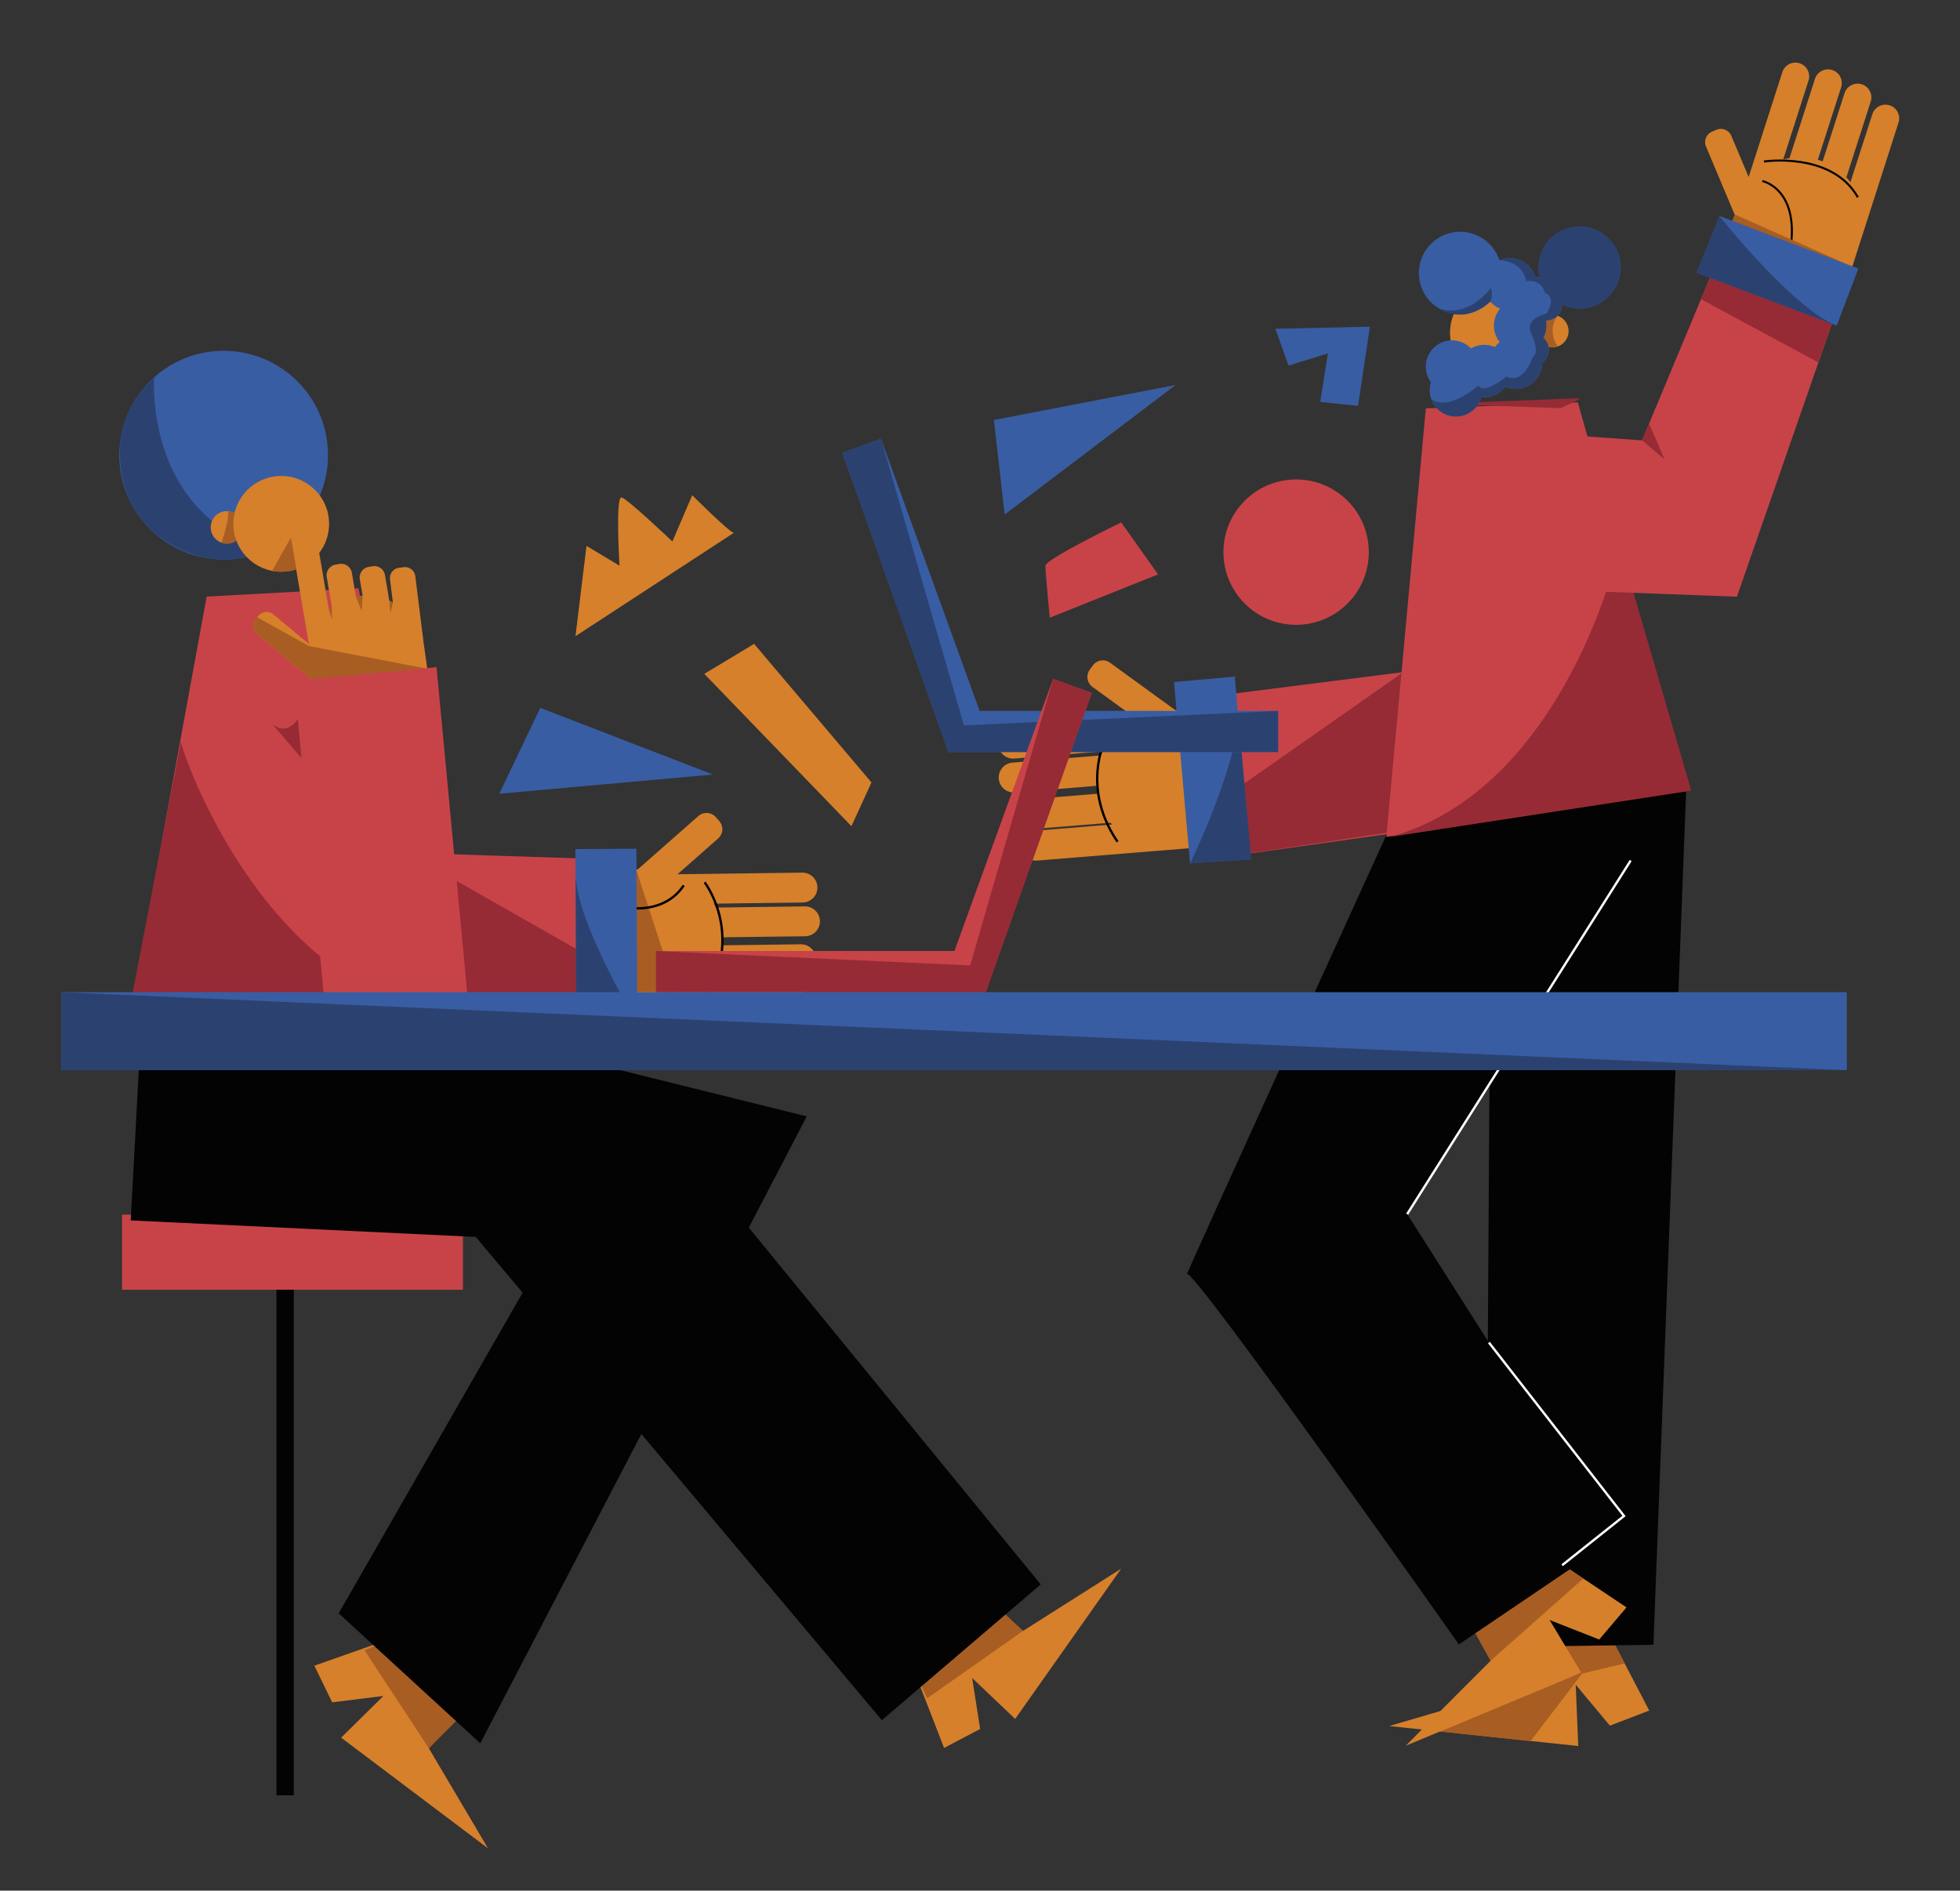 <svg id="Capa_1" data-name="Capa 1" xmlns="http://www.w3.org/2000/svg" viewBox="0 0 1934.51 1866.08"><rect x="0" y="0" width="1934.51" height="1866.08" fill="#333333" stroke="none"/><title>Mesa de trabajo 14</title><polygon points="1588.97 1703.21 1555.23 1662.8 1557.71 1723.32 1510.78 1718.36 1421.61 1708.93 1371.15 1703.6 1484.93 1670.18 1484.73 1625.38 1484.63 1600.32 1574.32 1585.88 1592.64 1620.99 1603.52 1641.8 1627.8 1688.31 1588.97 1703.21" fill="#d6802b"/><polygon points="1603.52 1641.8 1561.51 1651.85 1510.78 1718.36 1510.68 1718.47 1421.42 1709.01 1421.61 1708.93 1553.83 1653.69 1484.93 1670.18 1483.36 1625.44 1484.73 1625.38 1592.64 1620.99 1603.52 1641.8" fill="#a85d23"/><polygon points="1664.5 772.86 1631.91 1623.38 1466.6 1625.74 1471.72 810.08 1664.5 772.86" fill="#030303"/><polygon points="1578.42 1618.2 1529.43 1598.92 1560.64 1650.84 1387.48 1723.02 1471.29 1639.11 1449.63 1599.91 1437.52 1577.97 1509.29 1522.28 1542.72 1544.64 1562.69 1557.99 1605.35 1586.5 1578.42 1618.2" fill="#d6802b"/><polygon points="1562.69 1557.99 1471.29 1639.11 1449.63 1599.91 1542.72 1544.64 1562.69 1557.99" fill="#a85d23"/><path d="M1649,780.22l-260.08,418.1,204.11,321L1439.91,1623s-263.37-373.65-268.31-365.42,197.82-435.76,197.82-435.76Z" fill="#030303"/><polyline points="1541.8 1544.9 1602.87 1496.26 1469.54 1325.07" fill="none" stroke="#fff" stroke-miterlimit="10" stroke-width="2.31"/><path d="M1121.54,709.42l-1.63.13L1121,709Z" fill="#d6802b"/><path d="M1198.67,833.37l.15,1.82L1023.63,849.4c-.41,0-.81.05-1.21.05a14.75,14.75,0,0,1-1.17-29.45l76.38-6.2c-.49-.58-1-1.17-1.42-1.78l-87,7.06c-.41,0-.81,0-1.21,0a14.75,14.75,0,0,1-1.18-29.45l76.46-6.21c-.35-1.78-.62-3.58-.83-5.41-.09-.79-.16-1.59-.22-2.38l-80.42,6.53c-.4,0-.8,0-1.2,0a14.75,14.75,0,0,1-1.19-29.46l87.27-7.08c.53-1.36,1.11-2.7,1.73-4l-87.27,7.08c-.41,0-.81.05-1.21.05a14.75,14.75,0,0,1-1.18-29.45l121.14-9.83,1.63-.13L1121,709l-42.7-31a12.22,12.22,0,0,1-2.71-17.06l3-4.1a12.22,12.22,0,0,1,17.06-2.71L1160.15,701l70.87-8,15.15,135Z" fill="#d6802b"/><path d="M1095.56,719.86s-32.84,51.61,7.4,110.93" fill="none" stroke="#000" stroke-miterlimit="10" stroke-width="2.31"/><path d="M1189.45,733.15s-46.24,20.63-73.1-12.14" fill="none" stroke="#000" stroke-miterlimit="10" stroke-width="2.31"/><polygon points="1437.74 536.18 1418.15 659.15 1189.57 688.16 1199.98 847.22 1558.25 796.38 1604.77 557.23 1437.74 536.18" fill="#c84348"/><polygon points="1383.84 664.23 1193.5 797.53 1199.98 847.22 1369.42 821.83 1383.84 664.23" fill="#962b35"/><rect x="1106.82" y="729.97" width="179.81" height="60.21" transform="translate(545.07 2019.12) rotate(-95.06)" fill="#395da3"/><path d="M1174.66,852.28s50.19-103.7,47.06-151.28L1235,848.51Z" fill="#2b4271"/><circle cx="1478.43" cy="328.42" r="47.26" fill="#d6802b"/><circle cx="1532.16" cy="326.85" r="16.03" fill="#d6802b"/><polygon points="1665.53 780.51 1368.32 826 1407.3 403.11 1416.28 402.76 1557.33 397.2 1557.62 398.23 1665.53 780.51" fill="#c84348"/><path d="M1558.72,394.05c-6.56,3.61-18.71,8.82-18.71,8.82l-122.63-4.29,141-5.56Z" fill="#962b35"/><path d="M1598.07,536.35c1.1,6.72-54.7,242.78-226.3,289.69l297.53-45.68Z" fill="#962b35"/><line x1="1609.45" y1="849.36" x2="1388.88" y2="1198.32" fill="none" stroke="#fff" stroke-miterlimit="10" stroke-width="2.31"/><path d="M1541.9,300.5a16.11,16.11,0,0,1-6.55,13l-.06,0a16,16,0,0,1-8.71,3.1l-.69,0a25.37,25.37,0,0,1,.44,4.73,25.7,25.7,0,0,1-3,12,16.15,16.15,0,0,1-1.18,24.91,25.92,25.92,0,0,1-36.39,23.43A25.91,25.91,0,0,1,1465,392.2a26.83,26.83,0,0,1-3-.17c-.08.3-.17.6-.26.89a25.93,25.93,0,0,1-49.44-15.66,25.92,25.92,0,0,1,39.56-33.34,25.94,25.94,0,0,1,23.61-1.36,25.45,25.45,0,0,1,4.78-4.89,25.9,25.9,0,0,1,.33-33,26.07,26.07,0,0,1-9.83-7.16,40.73,40.73,0,1,1,9.19-40.47l.83-.35a25.55,25.55,0,0,1,9.72-1.9,25.91,25.91,0,0,1,24.85,18.54c.52,0,1-.07,1.57-.07a16.14,16.14,0,0,1,15.76,12.63A16.16,16.16,0,0,1,1541.9,300.5Z" fill="#395da3"/><path d="M1537.44,311.3s-2.61,4.73-11.7,5.35c0,0,2.64,6-2.3,16.67,0,0,4.74,5.14,4.74,9.26,0,0,6.17,1,9.26-.83C1537.44,341.75,1526.12,327.56,1537.44,311.3Z" fill="#a85d23"/><path d="M1599.79,264a40.74,40.74,0,0,1-57.9,37,16.1,16.1,0,0,1-6.54,12.5l-.06,0a21.65,21.65,0,0,1-8.77,2.87c0,.08,0,.16.06.23l-.69,0a25.37,25.37,0,0,1,.44,4.73,25.7,25.7,0,0,1-3,12,16.15,16.15,0,0,1-1.18,24.91,25.92,25.92,0,0,1-36.39,23.43A25.91,25.91,0,0,1,1465,392.2a26.83,26.83,0,0,1-3-.17c-.08.3-.17.6-.26.89l-.26,0a33.14,33.14,0,0,1-4.12,8.31,25.93,25.93,0,0,1-44.73-7.27c17.87,12.49,46.55-13.58,46.55-13.58,5.43,9.82,27.59-8.78,27.59-8.78,17.35,8.15,25.71-18.6,25.71-18.6,5.23-3.77,4.18-11.5-1.67-25.09s15.47-18.39,15.47-18.39c11.07-17.35-1.68-20.49-1.68-20.49-2.92-14.21-18.39-11.49-18.39-11.49-2.55-17.45-20.74-20.36-25.44-20.81a25.55,25.55,0,0,1,9.72-1.9,25.91,25.91,0,0,1,24.85,18.54c.52,0,1-.07,1.57-.07a15.81,15.81,0,0,1,2.5.2,40.74,40.74,0,1,1,80.38-9.44Z" fill="#2b4271"/><path d="M1471.59,284.14s-21,29.63-50.82,20.58c0,0,22.63,17.07,50.21-7C1471,297.72,1474.06,292.58,1471.59,284.14Z" fill="#2b4271"/><polygon points="1261.5 701.64 1261.5 742.27 935.71 742.27 935.71 734.84 831.33 446.96 869.53 433.11 966.89 701.64 1261.5 701.64" fill="#395da3"/><polygon points="1261.5 701.64 951.4 715.9 869.53 433.11 831.33 446.96 935.72 742.27 1261.5 742.27 1261.5 701.64" fill="#2b4271"/><polygon points="1823.64 274.76 1714.33 588.95 1490.3 580.54 1506.41 426.47 1620.7 434.67 1627.63 418.09 1678.85 295.32 1687.76 273.97 1714.6 209.63 1823.64 274.76" fill="#c84348"/><path d="M1874.47,116.87a13.66,13.66,0,0,1-.65,4.15l-49.43,154-1.6-.51-14.72,41.44-117.8-41.84,22-61.84-28.44-67.62a11.24,11.24,0,0,1,6-14.73l4.29-1.8a11.23,11.23,0,0,1,14.72,6l17.08,40.61,33.23-103.5a13.57,13.57,0,0,1,25.84,8.3l-25,77.94a57.61,57.61,0,0,1,6.25-1.4l25.1-78.19a13.57,13.57,0,0,1,25.84,8.3l-23,71.53c1.13.32,2.26.69,3.39,1.09.46.16.91.33,1.36.51L1820.53,92a13.57,13.57,0,0,1,25.84,8.3l-24,74.75c1.43,1.53,2.77,3.13,4,4.79L1848,112.72a13.58,13.58,0,0,1,26.5,4.15Z" fill="#d6802b"/><polygon points="1643.01 453.55 1620.7 434.67 1627.63 418.09 1643.01 453.55" fill="#962b35"/><path d="M1739.38,178.66s39.22,7.94,26.77,73" fill="none" stroke="#030303" stroke-miterlimit="10" stroke-width="2.03"/><path d="M1741,159.42s67-10.19,92.73,35.36" fill="none" stroke="#030303" stroke-miterlimit="10" stroke-width="2.03"/><polygon points="1808.17 318.82 1794.55 357.69 1678.85 295.32 1687.76 273.97 1808.17 318.82" fill="#962b35"/><polygon points="1712.28 211.68 1829.01 263.55 1709.04 219.22 1712.28 211.68" fill="#a85d23"/><circle cx="220.75" cy="449.21" r="102.97" fill="#395da3"/><path d="M152.16,373S141.82,505.56,264.08,543c0,0-32.79,17.47-70.58,5,0,0-77.34-17.82-75.2-105.15C118.3,442.83,117.23,402.2,152.16,373Z" fill="#2b4271"/><polygon points="415.71 1606.91 310.26 1644.03 327.88 1680.2 378.42 1673.9 336.7 1715.07 481.65 1824.3 423.26 1725.54 469.6 1676.34 415.71 1606.91" fill="#d6802b"/><polygon points="379.81 1620.3 453.92 1694.94 423.26 1725.54 359.82 1628.87 379.81 1620.3" fill="#a85d23"/><polygon points="891.39 1621.01 931.8 1725.24 967.4 1706.49 959.51 1656.18 1001.97 1696.58 1106.6 1548.27 1009.72 1609.73 959.09 1564.96 891.39 1621.01" fill="#d6802b"/><polygon points="905.89 1656.47 978.17 1580.05 1009.72 1609.73 915.09 1676.18 905.89 1656.47" fill="#a85d23"/><rect x="272.86" y="1238.75" width="17.11" height="533.23" fill="#030303"/><rect x="120.44" y="1198.83" width="336.48" height="74.14" fill="#c84348"/><polygon points="140.4 993.52 128.99 1204.54 545.31 1224.49 334.3 1592.34 474.02 1720.65 796.24 1101.88 405.58 1004.93 140.4 993.52" fill="#030303"/><path d="M670.25,862.86l-1.63,0,.5-.44C669.5,862.57,669.88,862.71,670.25,862.86Z" fill="#d6802b"/><path d="M714,927.55c0,1.84-.14,3.67-.31,5.47l76.7-1a14.76,14.76,0,0,1,14.94,14.56v.2a14.74,14.74,0,0,1-14.56,14.74l-87.27,1.13c-.4.64-.82,1.28-1.25,1.91l76.63-1a14.75,14.75,0,0,1,14.94,14.56v.2a14.74,14.74,0,0,1-14.55,14.74l-175.75,2.28,0-1.82-47.79-.85,2.41-135.82,71.31,1.26,59.84-52.67a12.23,12.23,0,0,1,17.25,1.1l3.34,3.8a12.22,12.22,0,0,1-1.1,17.25l-39.6,34.85-.5.44,1.63,0,121.53-1.58a14.76,14.76,0,0,1,14.94,14.56V876a14.76,14.76,0,0,1-14.56,14.76l-87.55,1.14c.75,1.25,1.44,2.53,2.1,3.84l87.55-1.14a14.75,14.75,0,0,1,14.94,14.55v.18a14.75,14.75,0,0,1-14.56,14.76l-80.68,1C714,926,714,926.75,714,927.55Z" fill="#d6802b"/><path d="M695.45,870.84s37.54,48.3,3,111.13" fill="none" stroke="#000" stroke-miterlimit="10" stroke-width="2.31"/><polygon points="337.55 720.07 368.59 840.66 598.89 848.1 603.44 1007.43 241.99 990.43 173.24 756.7 337.55 720.07" fill="#c84348"/><polygon points="403.23 842.49 605.23 957.36 603.44 1007.43 432.37 998.04 403.23 842.49" fill="#962b35"/><path d="M237.33,529.3a16,16,0,1,1-14.92-24.74,16.66,16.66,0,0,1,2.64,0,16,16,0,0,1,12.28,24.77Z" fill="#d6802b"/><polygon points="353.89 580.67 203.97 588.86 132.21 980.64 432.37 998.04 353.89 580.67" fill="#c84348"/><path d="M178.62,731.76c-.46,6.8,77.23,236.58,252.48,267.19L130.6,981.38Z" fill="#962b35"/><path d="M305.66,636.18c-.12.75-.22,1.51-.31,2.28l-.5-3Z" fill="#d6802b"/><path d="M268.64,714.58l47,54.64L308,671S296.5,736.65,268.64,714.58Z" fill="#962b35"/><path d="M429.1,713.47,314.39,729.41l-6.9-59-53.74-44.65a10.42,10.42,0,0,1-1.36-14.67l1.5-1.8,1.26-1.52a10.42,10.42,0,0,1,14.67-1.35l33.93,28.19,1.1.91.5,3c.09-.77.19-1.53.31-2.28l-.81-.67L287.09,531.25a11.81,11.81,0,0,1,9.66-13.63l1.49-.26A11.83,11.83,0,0,1,311.88,527l12.69,74.49v.11c1-.82,1.93-1.6,2.94-2.35l0-.16-5-29.47a10.72,10.72,0,0,1,8.77-12.36l3.66-.63a10.72,10.72,0,0,1,12.36,8.77l4,23.66c.66-.12,1.33-.23,2-.32,1.56-.22,3.11-.37,4.66-.45l-2.82-16.53a10.56,10.56,0,0,1,8.63-12.18l4-.67a10.55,10.55,0,0,1,12.18,8.63l4.33,25.4c1.19.51,2.35,1.06,3.5,1.66l-2.84-22.75a10.27,10.27,0,0,1,8.92-11.46l4.58-.57a10.27,10.27,0,0,1,11.46,8.91l8.38,67.09c.14.76.26,1.53.37,2.31Z" fill="#d6802b"/><path d="M305.66,636.18c-.12.75-.22,1.51-.31,2.28l-.5-3Z" fill="#d6802b"/><path d="M422.84,660.31l-82.22,7.75-32.28,3.05-54.59-45.36a10.42,10.42,0,0,1-1.36-14.67l1.5-1.8,50.7,28.17,3.21.71,4.28.83Z" fill="#a85d23"/><polygon points="324.56 601.52 324.58 601.6 324.56 601.53 324.56 601.52" fill="#a85d23"/><polygon points="327.53 599.1 327.53 599.28 327.5 599.12 327.53 599.1" fill="#a85d23"/><path d="M327.74,611.75l-3.15-10.11h0c1-.82,1.93-1.6,2.94-2.35v0Z" fill="#a85d23"/><polygon points="351.23 588.85 356.99 603.05 358 587.65 351.23 588.85" fill="#a85d23"/><polygon points="384.26 592.89 385.23 605.61 387.82 594.61 384.26 592.89" fill="#a85d23"/><polygon points="465.46 1215.94 870.38 1697.84 1027.21 1563.82 667.92 1124.69 379.92 1164.61 465.46 1215.94" fill="#030303"/><path d="M237.33,529.3a16,16,0,0,1-18.71,6.36c1.93-5.72,7.63-23.5,6.43-31.13a15.92,15.92,0,0,1,7.63,2.57Z" fill="#a85d23"/><circle cx="277.55" cy="517.04" r="47.26" fill="#d6802b"/><path d="M292.24,561.88c.66-.25-5.17-31.19-5.17-31.19l-18.54,32.8S281,566.16,292.24,561.88Z" fill="#a85d23"/><polygon points="628 858.55 667.45 979.27 628.48 978.79 628 858.55" fill="#a85d23"/><path d="M603.23,892.88s48,16.2,71.63-19" fill="none" stroke="#000" stroke-miterlimit="10" stroke-width="2.31"/><rect x="512.36" y="893.99" width="172.34" height="60.21" transform="translate(-322.13 1527.89) rotate(-90.33)" fill="#395da3"/><path d="M629.13,1010.09s-59.7-98.53-61-146.2l.64,148.11Z" fill="#2b4271"/><polygon points="1077.6 683.96 973.21 971.84 973.21 979.27 647.43 979.27 647.43 938.64 942.03 938.64 1039.4 670.1 1077.6 683.96" fill="#c84348"/><polygon points="647.43 938.63 957.52 952.89 1039.4 670.1 1077.6 683.95 973.21 979.27 647.43 979.27 647.43 938.63" fill="#962b35"/><circle cx="1279.26" cy="544.96" r="71.74" fill="#c84348"/><polygon points="1258.79 324.52 1352.1 322.45 1340.36 400.58 1303.08 396.66 1310.67 348.76 1271.77 360.82 1258.79 324.52" fill="#395da3"/><polygon points="533.2 698.67 703.65 764.44 492.77 783.42 533.2 698.67" fill="#395da3"/><polygon points="840.36 815.46 695.14 665.1 744.3 635.5 860.14 772.29 840.36 815.46" fill="#d6802b"/><path d="M724.52,525.74,568,627.92l10.87-89.14,32.61,19.57s-4.35-69.57,2.17-67.39,50,43.48,50,43.48l19.57-45.66S722.34,527.91,724.52,525.74Z" fill="#d6802b"/><path d="M1036.11,609.7,1143,566.93l-36.36-51.33s-74.85,36.36-74.85,42.78S1036.11,609.7,1036.11,609.7Z" fill="#c84348"/><polygon points="980.95 414.56 1160.35 379.96 991.6 507.86 980.95 414.56" fill="#395da3"/><rect x="305.42" y="664.37" width="141.15" height="327.31" transform="translate(-76.02 38.93) rotate(-5.38)" fill="#c84348"/><rect x="60.55" y="979.27" width="1762.22" height="76.99" fill="#395da3"/><polygon points="60.55 979.27 1822.77 1056.26 60.55 1056.26 60.55 979.27" fill="#2b4271"/><rect x="1681.65" y="237.27" width="146.55" height="60.21" transform="translate(208.61 -604.49) rotate(20.75)" fill="#395da3"/><path d="M1697.07,213.26s71.5,90.33,115.7,108.23L1674.2,269.21Z" fill="#2b4271"/></svg>